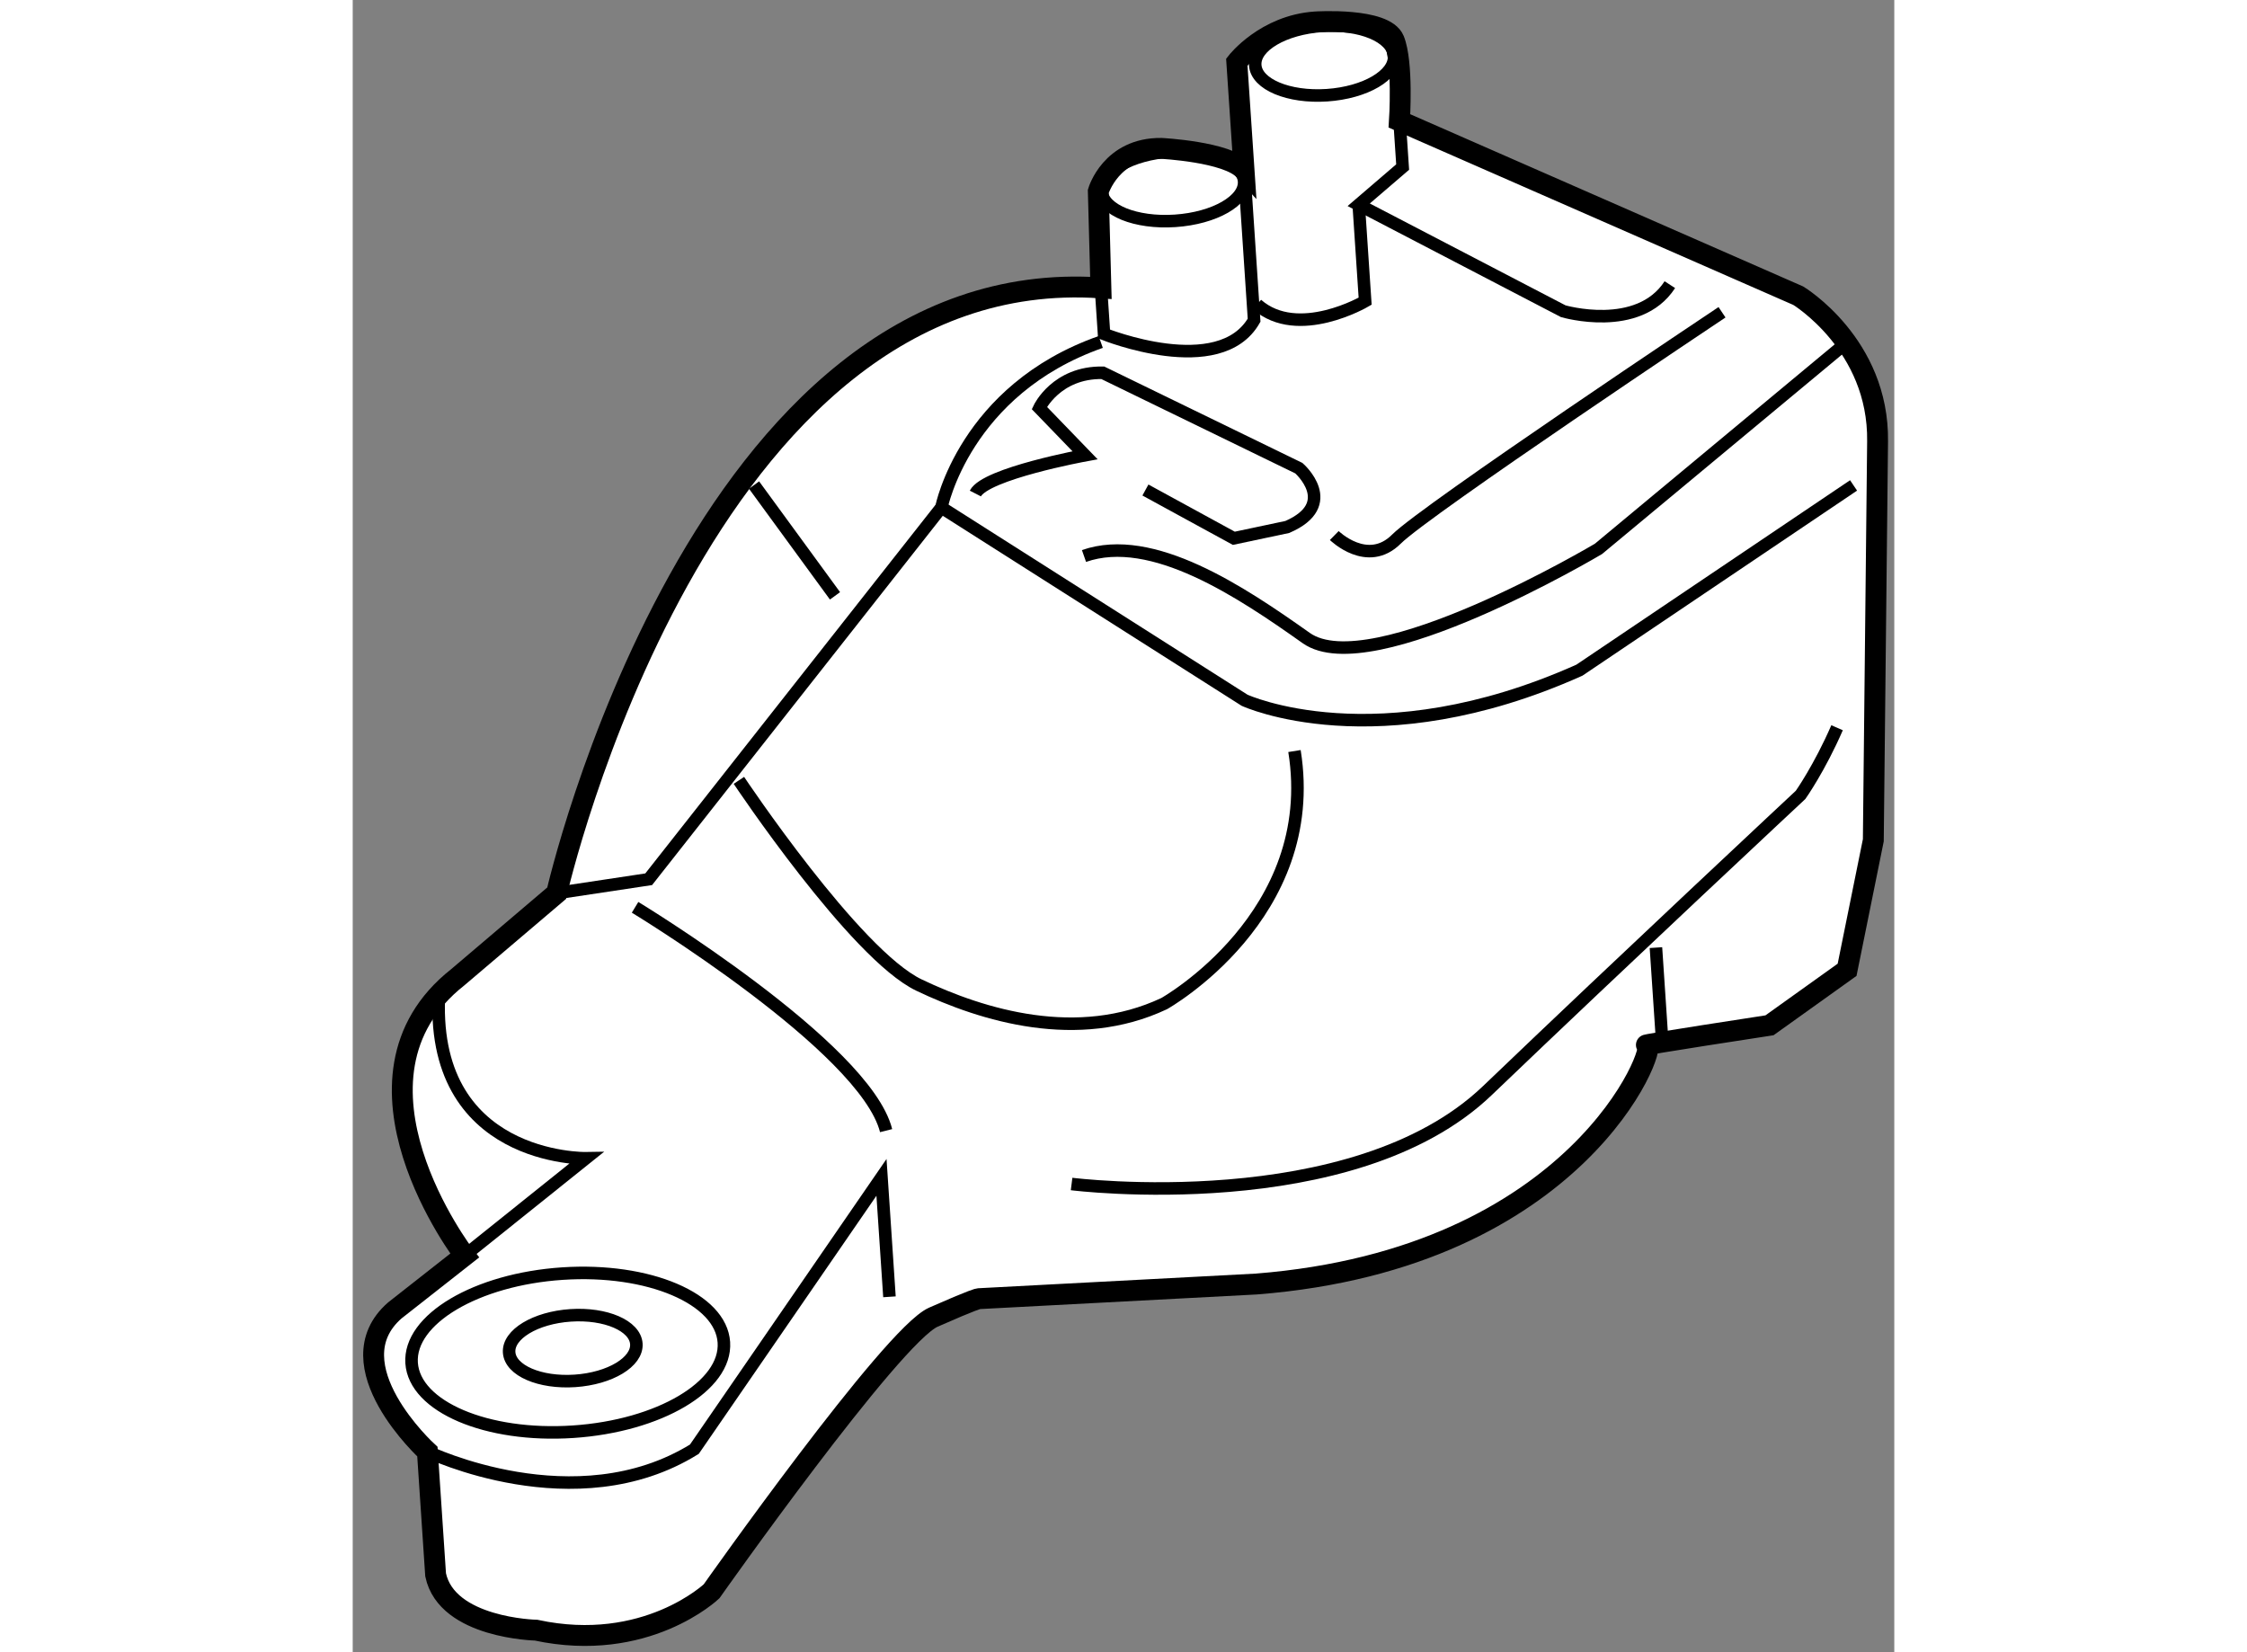 <?xml version="1.0" encoding="utf-8"?>
<!-- Generator: Adobe Illustrator 15.1.0, SVG Export Plug-In . SVG Version: 6.00 Build 0)  -->
<!DOCTYPE svg PUBLIC "-//W3C//DTD SVG 1.1//EN" "http://www.w3.org/Graphics/SVG/1.1/DTD/svg11.dtd">
<svg version="1.1" xmlns="http://www.w3.org/2000/svg" xmlns:xlink="http://www.w3.org/1999/xlink" x="0px" y="0px" width="244.8px"
	 height="180px" viewBox="18.236 124.54 36.912 39.561" enable-background="new 0 0 244.8 180" xml:space="preserve">
	
<rect x="18.236" y="124.54" width="36.912" height="39.561" fill="#808080" stroke="none"/>
	
<g><path fill="#FFFFFF" stroke="#000000" stroke-width="0.5" d="M54.646,144.659l-0.628,3.102l-1.858,1.329
			c0,0-3.211,0.491-2.935,0.473c0.277-0.019-1.606,5.112-9.352,5.722l-6.651,0.351c0,0-0.093,0.006-1.083,0.443
			c-0.99,0.436-5.31,6.563-5.31,6.563s-1.569,1.496-4.203,0.931c0,0-2.135-0.044-2.405-1.325l-0.197-2.95
			c0,0-2.271-2.074-0.781-3.38l1.674-1.315c0,0-3.248-4.232-0.166-6.663l2.368-2.013c0,0,3.44-15.153,13.032-14.494l-0.062-2.313
			c0,0,0.303-1.041,1.508-1.027c0,0,1.582,0.079,1.981,0.517l-0.173-2.584c0,0,0.684-0.881,1.883-0.961c0,0,1.661-0.11,1.882,0.431
			c0.221,0.542,0.129,1.938,0.129,1.938l9.549,4.186c0,0,1.932,1.167,1.9,3.488C54.736,136.285,54.646,144.659,54.646,144.659z"></path><ellipse transform="matrix(0.998 -0.067 0.067 0.998 -10.381 1.906)" fill="none" stroke="#000000" stroke-width="0.3" cx="23.427" cy="156.797" rx="1.526" ry="0.786"></ellipse><ellipse transform="matrix(0.998 -0.066 0.066 0.998 -10.357 1.9)" fill="none" stroke="#000000" stroke-width="0.3" cx="23.434" cy="156.889" rx="3.746" ry="1.897"></ellipse><path fill="none" stroke="#000000" stroke-width="0.3" d="M20.025,159.296c0,0,3.543,1.709,6.392-0.056l4.48-6.509l0.191,2.86"></path><path fill="none" stroke="#000000" stroke-width="0.3" d="M20.917,154.601l2.904-2.327c0,0-3.796,0.068-3.513-4.028"></path><path fill="none" stroke="#000000" stroke-width="0.3" d="M24.997,146.265c0,0,5.506,3.34,6.011,5.347"></path><path fill="none" stroke="#000000" stroke-width="0.3" d="M23.12,145.925l2.203-0.332l7.008-8.902l7.26,4.616
			c0,0,3.156,1.457,8.017-0.72l6.565-4.424"></path><ellipse transform="matrix(0.998 -0.067 0.067 0.998 -8.294 3.038)" fill="none" stroke="#000000" stroke-width="0.3" cx="41.444" cy="125.98" rx="1.665" ry="0.832"></ellipse><ellipse transform="matrix(0.998 -0.067 0.067 0.998 -8.492 2.798)" fill="none" stroke="#000000" stroke-width="0.3" cx="37.797" cy="128.989" rx="1.711" ry="0.833"></ellipse><path fill="none" stroke="#000000" stroke-width="0.3" d="M43.302,127.432l0.074,1.108l-1.052,0.903l4.897,2.549
			c0,0,1.797,0.527,2.553-0.636"></path><path fill="none" stroke="#000000" stroke-width="0.3" d="M32.332,136.69c0,0,0.554-2.816,3.815-3.962"></path><path fill="none" stroke="#000000" stroke-width="0.3" d="M36.152,131.431l0.074,1.106c0,0,2.764,1.115,3.593-0.33l-0.239-3.6"></path><path fill="none" stroke="#000000" stroke-width="0.3" d="M42.324,129.443l0.154,2.309c0,0-1.606,0.941-2.59,0.079"></path><path fill="none" stroke="#000000" stroke-width="0.3" d="M37.217,136.273l2.117,1.156l1.28-0.271
			c1.261-0.548,0.277-1.408,0.277-1.408l-4.695-2.284c-1.113-0.02-1.519,0.843-1.519,0.843l1.094,1.132c0,0-2.381,0.437-2.626,0.916
			"></path><path fill="none" stroke="#000000" stroke-width="0.3" d="M41.739,137.363c0,0,0.794,0.78,1.489,0.085
			c0.695-0.696,7.795-5.431,7.795-5.431"></path><path fill="none" stroke="#000000" stroke-width="0.3" d="M54.125,132.644l-6.061,5.039c0,0-5.438,3.236-6.996,2.135
			c-1.556-1.103-3.691-2.536-5.322-1.965"></path><path fill="none" stroke="#000000" stroke-width="0.3" d="M27.483,143.225c0,0,2.78,4.171,4.313,4.902
			c1.532,0.732,3.802,1.417,5.869,0.444c0,0,3.754-2.104,3.121-6.048"></path><path fill="none" stroke="#000000" stroke-width="0.3" d="M35.449,152.89c0,0,6.731,0.851,9.956-2.237
			c3.225-3.09,7.5-7.081,7.5-7.081s0.455-0.644,0.873-1.607"></path><line fill="none" stroke="#000000" stroke-width="0.3" x1="49.595" y1="149.539" x2="49.441" y2="147.23"></line><line fill="none" stroke="#000000" stroke-width="0.3" x1="27.846" y1="136.154" x2="29.784" y2="138.807"></line></g>


</svg>